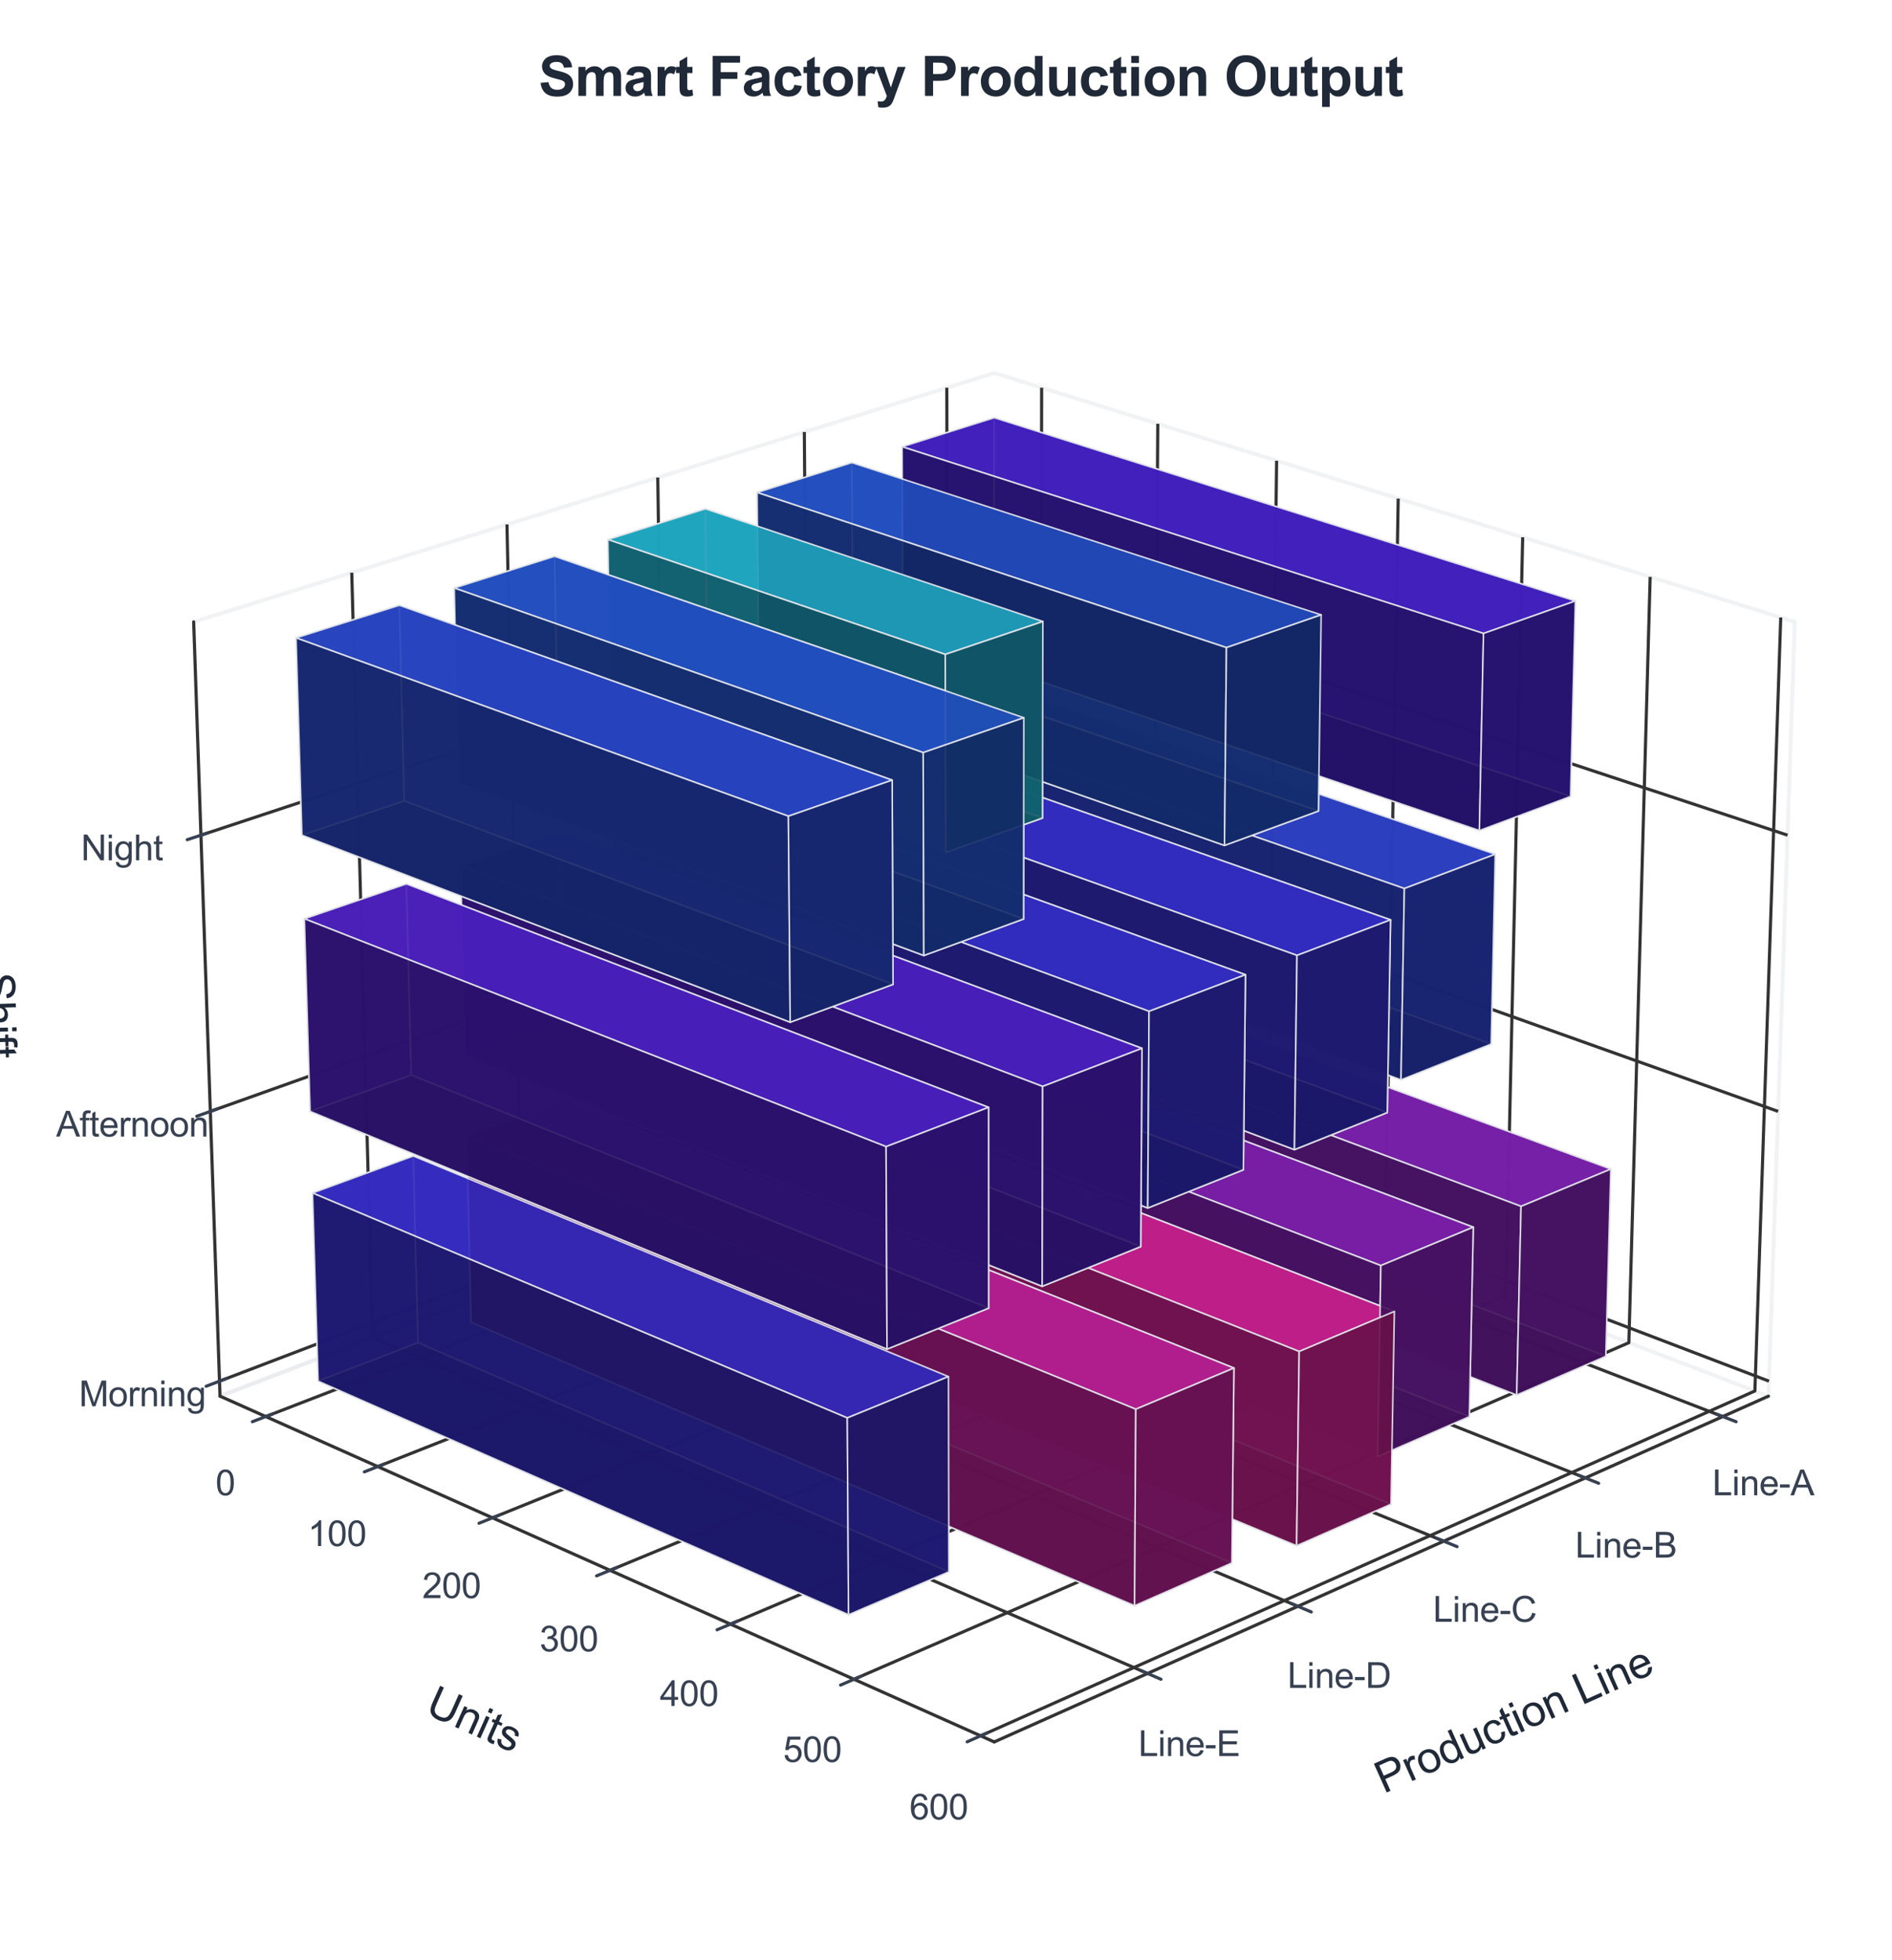 <?xml version="1.0" encoding="utf-8" standalone="no"?>
<!DOCTYPE svg PUBLIC "-//W3C//DTD SVG 1.1//EN"
  "http://www.w3.org/Graphics/SVG/1.1/DTD/svg11.dtd">
<svg xmlns:xlink="http://www.w3.org/1999/xlink" viewBox="0 0 485.065 502.512" xmlns="http://www.w3.org/2000/svg" version="1.1">
 <defs>
  <style type="text/css">*{stroke-linejoin: round; stroke-linecap: butt}</style>
 </defs>
 <g id="figure_1">
  <g id="patch_1">
   <path d="M 0 502.512 
L 485.065 502.512 
L 485.065 0 
L 0 0 
z
" style="fill: #ffffff"/>
  </g>
  <g id="patch_2">
   <path d="M 27.145 488.112 
L 470.665 488.112 
L 470.665 44.592 
L 27.145 44.592 
z
" style="fill: #ffffff"/>
  </g>
  <g id="pane3d_1">
   <g id="patch_3">
    <path d="M 254.899 281.946 
L 453.391 357.96 
L 460.143 159.437 
L 254.899 95.627 
" style="fill: none; opacity: 0.5; stroke: #e5e7eb; stroke-linejoin: miter"/>
   </g>
  </g>
  <g id="pane3d_2">
   <g id="patch_4">
    <path d="M 254.899 281.946 
L 56.406 357.96 
L 49.654 159.437 
L 254.899 95.627 
" style="fill: none; opacity: 0.5; stroke: #e5e7eb; stroke-linejoin: miter"/>
   </g>
  </g>
  <g id="pane3d_3">
   <g id="patch_5">
    <path d="M 254.899 281.946 
L 56.406 357.96 
L 254.899 446.614 
L 453.391 357.96 
" style="fill: none; opacity: 0.5; stroke: #e5e7eb; stroke-linejoin: miter"/>
   </g>
  </g>
  <g id="grid3d_1">
   <g id="Line3DCollection_1">
    <path d="M 441.672 363.194 
L 243.114 286.459 
L 242.741 99.406 
" style="fill: none; stroke: #333333; stroke-width: 0.8"/>
    <path d="M 406.43 378.934 
L 207.725 300.011 
L 206.21 110.764 
" style="fill: none; stroke: #333333; stroke-width: 0.8"/>
    <path d="M 370.136 395.145 
L 171.357 313.938 
L 168.637 122.445 
" style="fill: none; stroke: #333333; stroke-width: 0.8"/>
    <path d="M 332.744 411.846 
L 133.971 328.255 
L 129.976 134.465 
" style="fill: none; stroke: #333333; stroke-width: 0.8"/>
    <path d="M 294.202 429.06 
L 95.523 342.979 
L 90.181 146.837 
" style="fill: none; stroke: #333333; stroke-width: 0.8"/>
   </g>
  </g>
  <g id="grid3d_2">
   <g id="Line3DCollection_2">
    <path d="M 267.056 99.406 
L 266.683 286.459 
L 68.125 363.194 
" style="fill: none; stroke: #333333; stroke-width: 0.8"/>
    <path d="M 296.827 108.662 
L 295.526 297.504 
L 96.843 376.02 
" style="fill: none; stroke: #333333; stroke-width: 0.8"/>
    <path d="M 327.289 118.133 
L 325.017 308.798 
L 126.257 389.158 
" style="fill: none; stroke: #333333; stroke-width: 0.8"/>
    <path d="M 358.465 127.825 
L 355.178 320.348 
L 156.392 402.618 
" style="fill: none; stroke: #333333; stroke-width: 0.8"/>
    <path d="M 390.381 137.748 
L 386.032 332.164 
L 187.276 416.411 
" style="fill: none; stroke: #333333; stroke-width: 0.8"/>
    <path d="M 423.064 147.909 
L 417.603 344.254 
L 218.937 430.552 
" style="fill: none; stroke: #333333; stroke-width: 0.8"/>
    <path d="M 456.542 158.317 
L 449.916 356.629 
L 251.404 445.053 
" style="fill: none; stroke: #333333; stroke-width: 0.8"/>
   </g>
  </g>
  <g id="grid3d_3">
   <g id="Line3DCollection_3">
    <path d="M 56.275 354.117 
L 254.899 278.331 
L 453.522 354.117 
" style="fill: none; stroke: #333333; stroke-width: 0.8"/>
    <path d="M 53.923 284.954 
L 254.899 213.323 
L 455.874 284.954 
" style="fill: none; stroke: #333333; stroke-width: 0.8"/>
    <path d="M 51.514 214.133 
L 254.899 146.87 
L 458.283 214.133 
" style="fill: none; stroke: #333333; stroke-width: 0.8"/>
   </g>
  </g>
  <g id="axis3d_1">
   <g id="line2d_1">
    <path d="M 453.391 357.96 
L 254.899 446.614 
" style="fill: none; stroke: #333333; stroke-width: 0.8; stroke-linecap: round"/>
   </g>
   <g id="xtick_1">
    <g id="line2d_2">
     <path d="M 254.899 260.358 
" clip-path="url(#pc207ea3199)" style="fill: none; stroke: #333333; stroke-width: 0.8; stroke-linecap: round"/>
    </g>
    <g id="line2d_3">
     <path d="M 439.962 362.533 
L 445.098 364.518 
" style="fill: none; stroke: #374151; stroke-width: 0.8; stroke-linecap: round"/>
    </g>
    <g id="text_1">
     <!-- Line-A -->
     <g style="fill: #374151" transform="translate(439.028 383.377) scale(0.09 -0.09)">
      <defs>
       <path id="ArialMT-4c" d="M 469 0 
L 469 4581 
L 1075 4581 
L 1075 541 
L 3331 541 
L 3331 0 
L 469 0 
z
" transform="scale(0.016)"/>
       <path id="ArialMT-69" d="M 425 3934 
L 425 4581 
L 988 4581 
L 988 3934 
L 425 3934 
z
M 425 0 
L 425 3319 
L 988 3319 
L 988 0 
L 425 0 
z
" transform="scale(0.016)"/>
       <path id="ArialMT-6e" d="M 422 0 
L 422 3319 
L 928 3319 
L 928 2847 
Q 1294 3394 1984 3394 
Q 2284 3394 2536 3286 
Q 2788 3178 2913 3003 
Q 3038 2828 3088 2588 
Q 3119 2431 3119 2041 
L 3119 0 
L 2556 0 
L 2556 2019 
Q 2556 2363 2490 2533 
Q 2425 2703 2258 2804 
Q 2091 2906 1866 2906 
Q 1506 2906 1245 2678 
Q 984 2450 984 1813 
L 984 0 
L 422 0 
z
" transform="scale(0.016)"/>
       <path id="ArialMT-65" d="M 2694 1069 
L 3275 997 
Q 3138 488 2766 206 
Q 2394 -75 1816 -75 
Q 1088 -75 661 373 
Q 234 822 234 1631 
Q 234 2469 665 2931 
Q 1097 3394 1784 3394 
Q 2450 3394 2872 2941 
Q 3294 2488 3294 1666 
Q 3294 1616 3291 1516 
L 816 1516 
Q 847 969 1125 678 
Q 1403 388 1819 388 
Q 2128 388 2347 550 
Q 2566 713 2694 1069 
z
M 847 1978 
L 2700 1978 
Q 2663 2397 2488 2606 
Q 2219 2931 1791 2931 
Q 1403 2931 1139 2672 
Q 875 2413 847 1978 
z
" transform="scale(0.016)"/>
       <path id="ArialMT-2d" d="M 203 1375 
L 203 1941 
L 1931 1941 
L 1931 1375 
L 203 1375 
z
" transform="scale(0.016)"/>
       <path id="ArialMT-41" d="M -9 0 
L 1750 4581 
L 2403 4581 
L 4278 0 
L 3588 0 
L 3053 1388 
L 1138 1388 
L 634 0 
L -9 0 
z
M 1313 1881 
L 2866 1881 
L 2388 3150 
Q 2169 3728 2063 4100 
Q 1975 3659 1816 3225 
L 1313 1881 
z
" transform="scale(0.016)"/>
      </defs>
      <use xlink:href="#ArialMT-4c"/>
      <use xlink:href="#ArialMT-69" transform="translate(55.615 0)"/>
      <use xlink:href="#ArialMT-6e" transform="translate(77.832 0)"/>
      <use xlink:href="#ArialMT-65" transform="translate(133.447 0)"/>
      <use xlink:href="#ArialMT-2d" transform="translate(189.062 0)"/>
      <use xlink:href="#ArialMT-41" transform="translate(222.363 0)"/>
     </g>
    </g>
   </g>
   <g id="xtick_2">
    <g id="line2d_4">
     <path d="M 254.899 260.358 
" clip-path="url(#pc207ea3199)" style="fill: none; stroke: #333333; stroke-width: 0.8; stroke-linecap: round"/>
    </g>
    <g id="line2d_5">
     <path d="M 404.717 378.254 
L 409.862 380.298 
" style="fill: none; stroke: #374151; stroke-width: 0.8; stroke-linecap: round"/>
    </g>
    <g id="text_2">
     <!-- Line-B -->
     <g style="fill: #374151" transform="translate(403.859 399.355) scale(0.09 -0.09)">
      <defs>
       <path id="ArialMT-42" d="M 469 0 
L 469 4581 
L 2188 4581 
Q 2713 4581 3030 4442 
Q 3347 4303 3526 4014 
Q 3706 3725 3706 3409 
Q 3706 3116 3547 2856 
Q 3388 2597 3066 2438 
Q 3481 2316 3704 2022 
Q 3928 1728 3928 1328 
Q 3928 1006 3792 729 
Q 3656 453 3456 303 
Q 3256 153 2954 76 
Q 2653 0 2216 0 
L 469 0 
z
M 1075 2656 
L 2066 2656 
Q 2469 2656 2644 2709 
Q 2875 2778 2992 2937 
Q 3109 3097 3109 3338 
Q 3109 3566 3000 3739 
Q 2891 3913 2687 3977 
Q 2484 4041 1991 4041 
L 1075 4041 
L 1075 2656 
z
M 1075 541 
L 2216 541 
Q 2509 541 2628 563 
Q 2838 600 2978 687 
Q 3119 775 3209 942 
Q 3300 1109 3300 1328 
Q 3300 1584 3169 1773 
Q 3038 1963 2805 2039 
Q 2572 2116 2134 2116 
L 1075 2116 
L 1075 541 
z
" transform="scale(0.016)"/>
      </defs>
      <use xlink:href="#ArialMT-4c"/>
      <use xlink:href="#ArialMT-69" transform="translate(55.615 0)"/>
      <use xlink:href="#ArialMT-6e" transform="translate(77.832 0)"/>
      <use xlink:href="#ArialMT-65" transform="translate(133.447 0)"/>
      <use xlink:href="#ArialMT-2d" transform="translate(189.062 0)"/>
      <use xlink:href="#ArialMT-42" transform="translate(222.363 0)"/>
     </g>
    </g>
   </g>
   <g id="xtick_3">
    <g id="line2d_6">
     <path d="M 254.899 260.358 
" clip-path="url(#pc207ea3199)" style="fill: none; stroke: #333333; stroke-width: 0.8; stroke-linecap: round"/>
    </g>
    <g id="line2d_7">
     <path d="M 368.42 394.444 
L 373.573 396.549 
" style="fill: none; stroke: #374151; stroke-width: 0.8; stroke-linecap: round"/>
    </g>
    <g id="text_3">
     <!-- Line-C -->
     <g style="fill: #374151" transform="translate(367.391 415.811) scale(0.09 -0.09)">
      <defs>
       <path id="ArialMT-43" d="M 3763 1606 
L 4369 1453 
Q 4178 706 3683 314 
Q 3188 -78 2472 -78 
Q 1731 -78 1267 223 
Q 803 525 561 1097 
Q 319 1669 319 2325 
Q 319 3041 592 3573 
Q 866 4106 1370 4382 
Q 1875 4659 2481 4659 
Q 3169 4659 3637 4309 
Q 4106 3959 4291 3325 
L 3694 3184 
Q 3534 3684 3231 3912 
Q 2928 4141 2469 4141 
Q 1941 4141 1586 3887 
Q 1231 3634 1087 3207 
Q 944 2781 944 2328 
Q 944 1744 1114 1308 
Q 1284 872 1643 656 
Q 2003 441 2422 441 
Q 2931 441 3284 734 
Q 3638 1028 3763 1606 
z
" transform="scale(0.016)"/>
      </defs>
      <use xlink:href="#ArialMT-4c"/>
      <use xlink:href="#ArialMT-69" transform="translate(55.615 0)"/>
      <use xlink:href="#ArialMT-6e" transform="translate(77.832 0)"/>
      <use xlink:href="#ArialMT-65" transform="translate(133.447 0)"/>
      <use xlink:href="#ArialMT-2d" transform="translate(189.062 0)"/>
      <use xlink:href="#ArialMT-43" transform="translate(222.363 0)"/>
     </g>
    </g>
   </g>
   <g id="xtick_4">
    <g id="line2d_8">
     <path d="M 254.899 260.358 
" clip-path="url(#pc207ea3199)" style="fill: none; stroke: #333333; stroke-width: 0.8; stroke-linecap: round"/>
    </g>
    <g id="line2d_9">
     <path d="M 331.026 411.123 
L 336.185 413.293 
" style="fill: none; stroke: #374151; stroke-width: 0.8; stroke-linecap: round"/>
    </g>
    <g id="text_4">
     <!-- Line-D -->
     <g style="fill: #374151" transform="translate(330.072 432.766) scale(0.09 -0.09)">
      <defs>
       <path id="ArialMT-44" d="M 494 0 
L 494 4581 
L 2072 4581 
Q 2606 4581 2888 4516 
Q 3281 4425 3559 4188 
Q 3922 3881 4101 3404 
Q 4281 2928 4281 2316 
Q 4281 1794 4159 1391 
Q 4038 988 3847 723 
Q 3656 459 3429 307 
Q 3203 156 2883 78 
Q 2563 0 2147 0 
L 494 0 
z
M 1100 541 
L 2078 541 
Q 2531 541 2789 625 
Q 3047 709 3200 863 
Q 3416 1078 3536 1442 
Q 3656 1806 3656 2325 
Q 3656 3044 3420 3430 
Q 3184 3816 2847 3947 
Q 2603 4041 2063 4041 
L 1100 4041 
L 1100 541 
z
" transform="scale(0.016)"/>
      </defs>
      <use xlink:href="#ArialMT-4c"/>
      <use xlink:href="#ArialMT-69" transform="translate(55.615 0)"/>
      <use xlink:href="#ArialMT-6e" transform="translate(77.832 0)"/>
      <use xlink:href="#ArialMT-65" transform="translate(133.447 0)"/>
      <use xlink:href="#ArialMT-2d" transform="translate(189.062 0)"/>
      <use xlink:href="#ArialMT-44" transform="translate(222.363 0)"/>
     </g>
    </g>
   </g>
   <g id="xtick_5">
    <g id="line2d_10">
     <path d="M 254.899 260.358 
" clip-path="url(#pc207ea3199)" style="fill: none; stroke: #333333; stroke-width: 0.8; stroke-linecap: round"/>
    </g>
    <g id="line2d_11">
     <path d="M 292.483 428.315 
L 297.646 430.552 
" style="fill: none; stroke: #374151; stroke-width: 0.8; stroke-linecap: round"/>
    </g>
    <g id="text_5">
     <!-- Line-E -->
     <g style="fill: #374151" transform="translate(291.852 450.244) scale(0.09 -0.09)">
      <defs>
       <path id="ArialMT-45" d="M 506 0 
L 506 4581 
L 3819 4581 
L 3819 4041 
L 1113 4041 
L 1113 2638 
L 3647 2638 
L 3647 2100 
L 1113 2100 
L 1113 541 
L 3925 541 
L 3925 0 
L 506 0 
z
" transform="scale(0.016)"/>
      </defs>
      <use xlink:href="#ArialMT-4c"/>
      <use xlink:href="#ArialMT-69" transform="translate(55.615 0)"/>
      <use xlink:href="#ArialMT-6e" transform="translate(77.832 0)"/>
      <use xlink:href="#ArialMT-65" transform="translate(133.447 0)"/>
      <use xlink:href="#ArialMT-2d" transform="translate(189.062 0)"/>
      <use xlink:href="#ArialMT-45" transform="translate(222.363 0)"/>
     </g>
    </g>
   </g>
   <g id="text_6">
    <!-- Production Line -->
    <g style="fill: #1f2937" transform="translate(354.729 459.928) rotate(-24.067) scale(0.11 -0.11)">
     <defs>
      <path id="ArialMT-50" d="M 494 0 
L 494 4581 
L 2222 4581 
Q 2678 4581 2919 4538 
Q 3256 4481 3484 4323 
Q 3713 4166 3852 3881 
Q 3991 3597 3991 3256 
Q 3991 2672 3619 2267 
Q 3247 1863 2275 1863 
L 1100 1863 
L 1100 0 
L 494 0 
z
M 1100 2403 
L 2284 2403 
Q 2872 2403 3119 2622 
Q 3366 2841 3366 3238 
Q 3366 3525 3220 3729 
Q 3075 3934 2838 4000 
Q 2684 4041 2272 4041 
L 1100 4041 
L 1100 2403 
z
" transform="scale(0.016)"/>
      <path id="ArialMT-72" d="M 416 0 
L 416 3319 
L 922 3319 
L 922 2816 
Q 1116 3169 1280 3281 
Q 1444 3394 1641 3394 
Q 1925 3394 2219 3213 
L 2025 2691 
Q 1819 2813 1613 2813 
Q 1428 2813 1281 2702 
Q 1134 2591 1072 2394 
Q 978 2094 978 1738 
L 978 0 
L 416 0 
z
" transform="scale(0.016)"/>
      <path id="ArialMT-6f" d="M 213 1659 
Q 213 2581 725 3025 
Q 1153 3394 1769 3394 
Q 2453 3394 2887 2945 
Q 3322 2497 3322 1706 
Q 3322 1066 3130 698 
Q 2938 331 2570 128 
Q 2203 -75 1769 -75 
Q 1072 -75 642 372 
Q 213 819 213 1659 
z
M 791 1659 
Q 791 1022 1069 705 
Q 1347 388 1769 388 
Q 2188 388 2466 706 
Q 2744 1025 2744 1678 
Q 2744 2294 2464 2611 
Q 2184 2928 1769 2928 
Q 1347 2928 1069 2612 
Q 791 2297 791 1659 
z
" transform="scale(0.016)"/>
      <path id="ArialMT-64" d="M 2575 0 
L 2575 419 
Q 2259 -75 1647 -75 
Q 1250 -75 917 144 
Q 584 363 401 755 
Q 219 1147 219 1656 
Q 219 2153 384 2558 
Q 550 2963 881 3178 
Q 1213 3394 1622 3394 
Q 1922 3394 2156 3267 
Q 2391 3141 2538 2938 
L 2538 4581 
L 3097 4581 
L 3097 0 
L 2575 0 
z
M 797 1656 
Q 797 1019 1065 703 
Q 1334 388 1700 388 
Q 2069 388 2326 689 
Q 2584 991 2584 1609 
Q 2584 2291 2321 2609 
Q 2059 2928 1675 2928 
Q 1300 2928 1048 2622 
Q 797 2316 797 1656 
z
" transform="scale(0.016)"/>
      <path id="ArialMT-75" d="M 2597 0 
L 2597 488 
Q 2209 -75 1544 -75 
Q 1250 -75 995 37 
Q 741 150 617 320 
Q 494 491 444 738 
Q 409 903 409 1263 
L 409 3319 
L 972 3319 
L 972 1478 
Q 972 1038 1006 884 
Q 1059 663 1231 536 
Q 1403 409 1656 409 
Q 1909 409 2131 539 
Q 2353 669 2445 892 
Q 2538 1116 2538 1541 
L 2538 3319 
L 3100 3319 
L 3100 0 
L 2597 0 
z
" transform="scale(0.016)"/>
      <path id="ArialMT-63" d="M 2588 1216 
L 3141 1144 
Q 3050 572 2676 248 
Q 2303 -75 1759 -75 
Q 1078 -75 664 370 
Q 250 816 250 1647 
Q 250 2184 428 2587 
Q 606 2991 970 3192 
Q 1334 3394 1763 3394 
Q 2303 3394 2647 3120 
Q 2991 2847 3088 2344 
L 2541 2259 
Q 2463 2594 2264 2762 
Q 2066 2931 1784 2931 
Q 1359 2931 1093 2626 
Q 828 2322 828 1663 
Q 828 994 1084 691 
Q 1341 388 1753 388 
Q 2084 388 2306 591 
Q 2528 794 2588 1216 
z
" transform="scale(0.016)"/>
      <path id="ArialMT-74" d="M 1650 503 
L 1731 6 
Q 1494 -44 1306 -44 
Q 1000 -44 831 53 
Q 663 150 594 308 
Q 525 466 525 972 
L 525 2881 
L 113 2881 
L 113 3319 
L 525 3319 
L 525 4141 
L 1084 4478 
L 1084 3319 
L 1650 3319 
L 1650 2881 
L 1084 2881 
L 1084 941 
Q 1084 700 1114 631 
Q 1144 563 1211 522 
Q 1278 481 1403 481 
Q 1497 481 1650 503 
z
" transform="scale(0.016)"/>
      <path id="ArialMT-20" transform="scale(0.016)"/>
     </defs>
     <use xlink:href="#ArialMT-50"/>
     <use xlink:href="#ArialMT-72" transform="translate(66.699 0)"/>
     <use xlink:href="#ArialMT-6f" transform="translate(100 0)"/>
     <use xlink:href="#ArialMT-64" transform="translate(155.615 0)"/>
     <use xlink:href="#ArialMT-75" transform="translate(211.23 0)"/>
     <use xlink:href="#ArialMT-63" transform="translate(266.846 0)"/>
     <use xlink:href="#ArialMT-74" transform="translate(316.846 0)"/>
     <use xlink:href="#ArialMT-69" transform="translate(344.629 0)"/>
     <use xlink:href="#ArialMT-6f" transform="translate(366.846 0)"/>
     <use xlink:href="#ArialMT-6e" transform="translate(422.461 0)"/>
     <use xlink:href="#ArialMT-20" transform="translate(478.076 0)"/>
     <use xlink:href="#ArialMT-4c" transform="translate(505.859 0)"/>
     <use xlink:href="#ArialMT-69" transform="translate(561.475 0)"/>
     <use xlink:href="#ArialMT-6e" transform="translate(583.691 0)"/>
     <use xlink:href="#ArialMT-65" transform="translate(639.307 0)"/>
    </g>
   </g>
  </g>
  <g id="axis3d_2">
   <g id="line2d_12">
    <path d="M 56.406 357.96 
L 254.899 446.614 
" style="fill: none; stroke: #333333; stroke-width: 0.8; stroke-linecap: round"/>
   </g>
   <g id="xtick_6">
    <g id="line2d_13">
     <path d="M 254.899 260.358 
" clip-path="url(#pc207ea3199)" style="fill: none; stroke: #333333; stroke-width: 0.8; stroke-linecap: round"/>
    </g>
    <g id="line2d_14">
     <path d="M 69.835 362.533 
L 64.699 364.518 
" style="fill: none; stroke: #374151; stroke-width: 0.8; stroke-linecap: round"/>
    </g>
    <g id="text_7">
     <!-- 0 -->
     <g style="fill: #374151" transform="translate(55.26 383.377) scale(0.09 -0.09)">
      <defs>
       <path id="ArialMT-30" d="M 266 2259 
Q 266 3072 433 3567 
Q 600 4063 929 4331 
Q 1259 4600 1759 4600 
Q 2128 4600 2406 4451 
Q 2684 4303 2865 4023 
Q 3047 3744 3150 3342 
Q 3253 2941 3253 2259 
Q 3253 1453 3087 958 
Q 2922 463 2592 192 
Q 2263 -78 1759 -78 
Q 1097 -78 719 397 
Q 266 969 266 2259 
z
M 844 2259 
Q 844 1131 1108 757 
Q 1372 384 1759 384 
Q 2147 384 2411 759 
Q 2675 1134 2675 2259 
Q 2675 3391 2411 3762 
Q 2147 4134 1753 4134 
Q 1366 4134 1134 3806 
Q 844 3388 844 2259 
z
" transform="scale(0.016)"/>
      </defs>
      <use xlink:href="#ArialMT-30"/>
     </g>
    </g>
   </g>
   <g id="xtick_7">
    <g id="line2d_15">
     <path d="M 254.899 260.358 
" clip-path="url(#pc207ea3199)" style="fill: none; stroke: #333333; stroke-width: 0.8; stroke-linecap: round"/>
    </g>
    <g id="line2d_16">
     <path d="M 98.555 375.344 
L 93.412 377.376 
" style="fill: none; stroke: #374151; stroke-width: 0.8; stroke-linecap: round"/>
    </g>
    <g id="text_8">
     <!-- 100 -->
     <g style="fill: #374151" transform="translate(78.912 396.397) scale(0.09 -0.09)">
      <defs>
       <path id="ArialMT-31" d="M 2384 0 
L 1822 0 
L 1822 3584 
Q 1619 3391 1289 3197 
Q 959 3003 697 2906 
L 697 3450 
Q 1169 3672 1522 3987 
Q 1875 4303 2022 4600 
L 2384 4600 
L 2384 0 
z
" transform="scale(0.016)"/>
      </defs>
      <use xlink:href="#ArialMT-31"/>
      <use xlink:href="#ArialMT-30" transform="translate(55.615 0)"/>
      <use xlink:href="#ArialMT-30" transform="translate(111.23 0)"/>
     </g>
    </g>
   </g>
   <g id="xtick_8">
    <g id="line2d_17">
     <path d="M 254.899 260.358 
" clip-path="url(#pc207ea3199)" style="fill: none; stroke: #333333; stroke-width: 0.8; stroke-linecap: round"/>
    </g>
    <g id="line2d_18">
     <path d="M 127.972 388.465 
L 122.821 390.547 
" style="fill: none; stroke: #374151; stroke-width: 0.8; stroke-linecap: round"/>
    </g>
    <g id="text_9">
     <!-- 200 -->
     <g style="fill: #374151" transform="translate(108.266 409.733) scale(0.09 -0.09)">
      <defs>
       <path id="ArialMT-32" d="M 3222 541 
L 3222 0 
L 194 0 
Q 188 203 259 391 
Q 375 700 629 1000 
Q 884 1300 1366 1694 
Q 2113 2306 2375 2664 
Q 2638 3022 2638 3341 
Q 2638 3675 2398 3904 
Q 2159 4134 1775 4134 
Q 1369 4134 1125 3890 
Q 881 3647 878 3216 
L 300 3275 
Q 359 3922 746 4261 
Q 1134 4600 1788 4600 
Q 2447 4600 2831 4234 
Q 3216 3869 3216 3328 
Q 3216 3053 3103 2787 
Q 2991 2522 2730 2228 
Q 2469 1934 1863 1422 
Q 1356 997 1212 845 
Q 1069 694 975 541 
L 3222 541 
z
" transform="scale(0.016)"/>
      </defs>
      <use xlink:href="#ArialMT-32"/>
      <use xlink:href="#ArialMT-30" transform="translate(55.615 0)"/>
      <use xlink:href="#ArialMT-30" transform="translate(111.23 0)"/>
     </g>
    </g>
   </g>
   <g id="xtick_9">
    <g id="line2d_19">
     <path d="M 254.899 260.358 
" clip-path="url(#pc207ea3199)" style="fill: none; stroke: #333333; stroke-width: 0.8; stroke-linecap: round"/>
    </g>
    <g id="line2d_20">
     <path d="M 158.109 401.907 
L 152.953 404.041 
" style="fill: none; stroke: #374151; stroke-width: 0.8; stroke-linecap: round"/>
    </g>
    <g id="text_10">
     <!-- 300 -->
     <g style="fill: #374151" transform="translate(138.341 423.398) scale(0.09 -0.09)">
      <defs>
       <path id="ArialMT-33" d="M 269 1209 
L 831 1284 
Q 928 806 1161 595 
Q 1394 384 1728 384 
Q 2125 384 2398 659 
Q 2672 934 2672 1341 
Q 2672 1728 2419 1979 
Q 2166 2231 1775 2231 
Q 1616 2231 1378 2169 
L 1441 2663 
Q 1497 2656 1531 2656 
Q 1891 2656 2178 2843 
Q 2466 3031 2466 3422 
Q 2466 3731 2256 3934 
Q 2047 4138 1716 4138 
Q 1388 4138 1169 3931 
Q 950 3725 888 3313 
L 325 3413 
Q 428 3978 793 4289 
Q 1159 4600 1703 4600 
Q 2078 4600 2393 4439 
Q 2709 4278 2876 4000 
Q 3044 3722 3044 3409 
Q 3044 3113 2884 2869 
Q 2725 2625 2413 2481 
Q 2819 2388 3044 2092 
Q 3269 1797 3269 1353 
Q 3269 753 2831 336 
Q 2394 -81 1725 -81 
Q 1122 -81 723 278 
Q 325 638 269 1209 
z
" transform="scale(0.016)"/>
      </defs>
      <use xlink:href="#ArialMT-33"/>
      <use xlink:href="#ArialMT-30" transform="translate(55.615 0)"/>
      <use xlink:href="#ArialMT-30" transform="translate(111.23 0)"/>
     </g>
    </g>
   </g>
   <g id="xtick_10">
    <g id="line2d_21">
     <path d="M 254.899 260.358 
" clip-path="url(#pc207ea3199)" style="fill: none; stroke: #333333; stroke-width: 0.8; stroke-linecap: round"/>
    </g>
    <g id="line2d_22">
     <path d="M 188.994 415.683 
L 183.834 417.87 
" style="fill: none; stroke: #374151; stroke-width: 0.8; stroke-linecap: round"/>
    </g>
    <g id="text_11">
     <!-- 400 -->
     <g style="fill: #374151" transform="translate(169.165 437.402) scale(0.09 -0.09)">
      <defs>
       <path id="ArialMT-34" d="M 2069 0 
L 2069 1097 
L 81 1097 
L 81 1613 
L 2172 4581 
L 2631 4581 
L 2631 1613 
L 3250 1613 
L 3250 1097 
L 2631 1097 
L 2631 0 
L 2069 0 
z
M 2069 1613 
L 2069 3678 
L 634 1613 
L 2069 1613 
z
" transform="scale(0.016)"/>
      </defs>
      <use xlink:href="#ArialMT-34"/>
      <use xlink:href="#ArialMT-30" transform="translate(55.615 0)"/>
      <use xlink:href="#ArialMT-30" transform="translate(111.23 0)"/>
     </g>
    </g>
   </g>
   <g id="xtick_11">
    <g id="line2d_23">
     <path d="M 254.899 260.358 
" clip-path="url(#pc207ea3199)" style="fill: none; stroke: #333333; stroke-width: 0.8; stroke-linecap: round"/>
    </g>
    <g id="line2d_24">
     <path d="M 220.655 429.806 
L 215.493 432.048 
" style="fill: none; stroke: #374151; stroke-width: 0.8; stroke-linecap: round"/>
    </g>
    <g id="text_12">
     <!-- 500 -->
     <g style="fill: #374151" transform="translate(200.766 451.759) scale(0.09 -0.09)">
      <defs>
       <path id="ArialMT-35" d="M 266 1200 
L 856 1250 
Q 922 819 1161 601 
Q 1400 384 1738 384 
Q 2144 384 2425 690 
Q 2706 997 2706 1503 
Q 2706 1984 2436 2262 
Q 2166 2541 1728 2541 
Q 1456 2541 1237 2417 
Q 1019 2294 894 2097 
L 366 2166 
L 809 4519 
L 3088 4519 
L 3088 3981 
L 1259 3981 
L 1013 2750 
Q 1425 3038 1878 3038 
Q 2478 3038 2890 2622 
Q 3303 2206 3303 1553 
Q 3303 931 2941 478 
Q 2500 -78 1738 -78 
Q 1113 -78 717 272 
Q 322 622 266 1200 
z
" transform="scale(0.016)"/>
      </defs>
      <use xlink:href="#ArialMT-35"/>
      <use xlink:href="#ArialMT-30" transform="translate(55.615 0)"/>
      <use xlink:href="#ArialMT-30" transform="translate(111.23 0)"/>
     </g>
    </g>
   </g>
   <g id="xtick_12">
    <g id="line2d_25">
     <path d="M 254.899 260.358 
" clip-path="url(#pc207ea3199)" style="fill: none; stroke: #333333; stroke-width: 0.8; stroke-linecap: round"/>
    </g>
    <g id="line2d_26">
     <path d="M 253.122 444.288 
L 247.959 446.588 
" style="fill: none; stroke: #374151; stroke-width: 0.8; stroke-linecap: round"/>
    </g>
    <g id="text_13">
     <!-- 600 -->
     <g style="fill: #374151" transform="translate(233.174 466.483) scale(0.09 -0.09)">
      <defs>
       <path id="ArialMT-36" d="M 3184 3459 
L 2625 3416 
Q 2550 3747 2413 3897 
Q 2184 4138 1850 4138 
Q 1581 4138 1378 3988 
Q 1113 3794 959 3422 
Q 806 3050 800 2363 
Q 1003 2672 1297 2822 
Q 1591 2972 1913 2972 
Q 2475 2972 2870 2558 
Q 3266 2144 3266 1488 
Q 3266 1056 3080 686 
Q 2894 316 2569 119 
Q 2244 -78 1831 -78 
Q 1128 -78 684 439 
Q 241 956 241 2144 
Q 241 3472 731 4075 
Q 1159 4600 1884 4600 
Q 2425 4600 2770 4297 
Q 3116 3994 3184 3459 
z
M 888 1484 
Q 888 1194 1011 928 
Q 1134 663 1356 523 
Q 1578 384 1822 384 
Q 2178 384 2434 671 
Q 2691 959 2691 1453 
Q 2691 1928 2437 2201 
Q 2184 2475 1800 2475 
Q 1419 2475 1153 2201 
Q 888 1928 888 1484 
z
" transform="scale(0.016)"/>
      </defs>
      <use xlink:href="#ArialMT-36"/>
      <use xlink:href="#ArialMT-30" transform="translate(55.615 0)"/>
      <use xlink:href="#ArialMT-30" transform="translate(111.23 0)"/>
     </g>
    </g>
   </g>
   <g id="text_14">
    <!-- Units -->
    <g style="fill: #1f2937" transform="translate(108.732 439.232) rotate(-335.933) scale(0.11 -0.11)">
     <defs>
      <path id="ArialMT-55" d="M 3500 4581 
L 4106 4581 
L 4106 1934 
Q 4106 1244 3950 837 
Q 3794 431 3386 176 
Q 2978 -78 2316 -78 
Q 1672 -78 1262 144 
Q 853 366 678 786 
Q 503 1206 503 1934 
L 503 4581 
L 1109 4581 
L 1109 1938 
Q 1109 1341 1220 1058 
Q 1331 775 1601 622 
Q 1872 469 2263 469 
Q 2931 469 3215 772 
Q 3500 1075 3500 1938 
L 3500 4581 
z
" transform="scale(0.016)"/>
      <path id="ArialMT-73" d="M 197 991 
L 753 1078 
Q 800 744 1014 566 
Q 1228 388 1613 388 
Q 2000 388 2187 545 
Q 2375 703 2375 916 
Q 2375 1106 2209 1216 
Q 2094 1291 1634 1406 
Q 1016 1563 777 1677 
Q 538 1791 414 1992 
Q 291 2194 291 2438 
Q 291 2659 392 2848 
Q 494 3038 669 3163 
Q 800 3259 1026 3326 
Q 1253 3394 1513 3394 
Q 1903 3394 2198 3281 
Q 2494 3169 2634 2976 
Q 2775 2784 2828 2463 
L 2278 2388 
Q 2241 2644 2061 2787 
Q 1881 2931 1553 2931 
Q 1166 2931 1000 2803 
Q 834 2675 834 2503 
Q 834 2394 903 2306 
Q 972 2216 1119 2156 
Q 1203 2125 1616 2013 
Q 2213 1853 2448 1751 
Q 2684 1650 2818 1456 
Q 2953 1263 2953 975 
Q 2953 694 2789 445 
Q 2625 197 2315 61 
Q 2006 -75 1616 -75 
Q 969 -75 630 194 
Q 291 463 197 991 
z
" transform="scale(0.016)"/>
     </defs>
     <use xlink:href="#ArialMT-55"/>
     <use xlink:href="#ArialMT-6e" transform="translate(72.217 0)"/>
     <use xlink:href="#ArialMT-69" transform="translate(127.832 0)"/>
     <use xlink:href="#ArialMT-74" transform="translate(150.049 0)"/>
     <use xlink:href="#ArialMT-73" transform="translate(177.832 0)"/>
    </g>
   </g>
  </g>
  <g id="axis3d_3">
   <g id="line2d_27">
    <path d="M 56.406 357.96 
L 49.654 159.437 
" style="fill: none; stroke: #333333; stroke-width: 0.8; stroke-linecap: round"/>
   </g>
   <g id="xtick_13">
    <g id="line2d_28">
     <path d="M 254.899 260.358 
" style="fill: none; stroke: #333333; stroke-width: 0.8; stroke-linecap: round"/>
    </g>
    <g id="line2d_29">
     <path d="M 57.985 353.465 
L 52.849 355.425 
" style="fill: none; stroke: #374151; stroke-width: 0.8; stroke-linecap: round"/>
    </g>
    <g id="text_15">
     <!-- Morning -->
     <g style="fill: #374151" transform="translate(20.243 360.559) scale(0.09 -0.09)">
      <defs>
       <path id="ArialMT-4d" d="M 475 0 
L 475 4581 
L 1388 4581 
L 2472 1338 
Q 2622 884 2691 659 
Q 2769 909 2934 1394 
L 4031 4581 
L 4847 4581 
L 4847 0 
L 4263 0 
L 4263 3834 
L 2931 0 
L 2384 0 
L 1059 3900 
L 1059 0 
L 475 0 
z
" transform="scale(0.016)"/>
       <path id="ArialMT-67" d="M 319 -275 
L 866 -356 
Q 900 -609 1056 -725 
Q 1266 -881 1628 -881 
Q 2019 -881 2231 -725 
Q 2444 -569 2519 -288 
Q 2563 -116 2559 434 
Q 2191 0 1641 0 
Q 956 0 581 494 
Q 206 988 206 1678 
Q 206 2153 378 2554 
Q 550 2956 876 3175 
Q 1203 3394 1644 3394 
Q 2231 3394 2613 2919 
L 2613 3319 
L 3131 3319 
L 3131 450 
Q 3131 -325 2973 -648 
Q 2816 -972 2473 -1159 
Q 2131 -1347 1631 -1347 
Q 1038 -1347 672 -1080 
Q 306 -813 319 -275 
z
M 784 1719 
Q 784 1066 1043 766 
Q 1303 466 1694 466 
Q 2081 466 2343 764 
Q 2606 1063 2606 1700 
Q 2606 2309 2336 2618 
Q 2066 2928 1684 2928 
Q 1309 2928 1046 2623 
Q 784 2319 784 1719 
z
" transform="scale(0.016)"/>
      </defs>
      <use xlink:href="#ArialMT-4d"/>
      <use xlink:href="#ArialMT-6f" transform="translate(83.301 0)"/>
      <use xlink:href="#ArialMT-72" transform="translate(138.916 0)"/>
      <use xlink:href="#ArialMT-6e" transform="translate(172.217 0)"/>
      <use xlink:href="#ArialMT-69" transform="translate(227.832 0)"/>
      <use xlink:href="#ArialMT-6e" transform="translate(250.049 0)"/>
      <use xlink:href="#ArialMT-67" transform="translate(305.664 0)"/>
     </g>
    </g>
   </g>
   <g id="xtick_14">
    <g id="line2d_30">
     <path d="M 254.899 260.358 
" style="fill: none; stroke: #333333; stroke-width: 0.8; stroke-linecap: round"/>
    </g>
    <g id="line2d_31">
     <path d="M 55.655 284.337 
L 50.453 286.191 
" style="fill: none; stroke: #374151; stroke-width: 0.8; stroke-linecap: round"/>
    </g>
    <g id="text_16">
     <!-- Afternoon -->
     <g style="fill: #374151" transform="translate(14.4 291.396) scale(0.09 -0.09)">
      <defs>
       <path id="ArialMT-66" d="M 556 0 
L 556 2881 
L 59 2881 
L 59 3319 
L 556 3319 
L 556 3672 
Q 556 4006 616 4169 
Q 697 4388 901 4523 
Q 1106 4659 1475 4659 
Q 1713 4659 2000 4603 
L 1916 4113 
Q 1741 4144 1584 4144 
Q 1328 4144 1222 4034 
Q 1116 3925 1116 3625 
L 1116 3319 
L 1763 3319 
L 1763 2881 
L 1116 2881 
L 1116 0 
L 556 0 
z
" transform="scale(0.016)"/>
      </defs>
      <use xlink:href="#ArialMT-41"/>
      <use xlink:href="#ArialMT-66" transform="translate(66.699 0)"/>
      <use xlink:href="#ArialMT-74" transform="translate(94.482 0)"/>
      <use xlink:href="#ArialMT-65" transform="translate(122.266 0)"/>
      <use xlink:href="#ArialMT-72" transform="translate(177.881 0)"/>
      <use xlink:href="#ArialMT-6e" transform="translate(211.182 0)"/>
      <use xlink:href="#ArialMT-6f" transform="translate(266.797 0)"/>
      <use xlink:href="#ArialMT-6f" transform="translate(322.412 0)"/>
      <use xlink:href="#ArialMT-6e" transform="translate(378.027 0)"/>
     </g>
    </g>
   </g>
   <g id="xtick_15">
    <g id="line2d_32">
     <path d="M 254.899 260.358 
" style="fill: none; stroke: #333333; stroke-width: 0.8; stroke-linecap: round"/>
    </g>
    <g id="line2d_33">
     <path d="M 53.268 213.553 
L 48 215.295 
" style="fill: none; stroke: #374151; stroke-width: 0.8; stroke-linecap: round"/>
    </g>
    <g id="text_17">
     <!-- Night -->
     <g style="fill: #374151" transform="translate(20.759 220.575) scale(0.09 -0.09)">
      <defs>
       <path id="ArialMT-4e" d="M 488 0 
L 488 4581 
L 1109 4581 
L 3516 984 
L 3516 4581 
L 4097 4581 
L 4097 0 
L 3475 0 
L 1069 3600 
L 1069 0 
L 488 0 
z
" transform="scale(0.016)"/>
       <path id="ArialMT-68" d="M 422 0 
L 422 4581 
L 984 4581 
L 984 2938 
Q 1378 3394 1978 3394 
Q 2347 3394 2619 3248 
Q 2891 3103 3008 2847 
Q 3125 2591 3125 2103 
L 3125 0 
L 2563 0 
L 2563 2103 
Q 2563 2525 2380 2717 
Q 2197 2909 1863 2909 
Q 1613 2909 1392 2779 
Q 1172 2650 1078 2428 
Q 984 2206 984 1816 
L 984 0 
L 422 0 
z
" transform="scale(0.016)"/>
      </defs>
      <use xlink:href="#ArialMT-4e"/>
      <use xlink:href="#ArialMT-69" transform="translate(72.217 0)"/>
      <use xlink:href="#ArialMT-67" transform="translate(94.434 0)"/>
      <use xlink:href="#ArialMT-68" transform="translate(150.049 0)"/>
      <use xlink:href="#ArialMT-74" transform="translate(205.664 0)"/>
     </g>
    </g>
   </g>
   <g id="text_18">
    <!-- Shift -->
    <g style="fill: #1f2937" transform="translate(-4.296 249.456) rotate(-271.948) scale(0.11 -0.11)">
     <defs>
      <path id="ArialMT-53" d="M 288 1472 
L 859 1522 
Q 900 1178 1048 958 
Q 1197 738 1509 602 
Q 1822 466 2213 466 
Q 2559 466 2825 569 
Q 3091 672 3220 851 
Q 3350 1031 3350 1244 
Q 3350 1459 3225 1620 
Q 3100 1781 2813 1891 
Q 2628 1963 1997 2114 
Q 1366 2266 1113 2400 
Q 784 2572 623 2826 
Q 463 3081 463 3397 
Q 463 3744 659 4045 
Q 856 4347 1234 4503 
Q 1613 4659 2075 4659 
Q 2584 4659 2973 4495 
Q 3363 4331 3572 4012 
Q 3781 3694 3797 3291 
L 3216 3247 
Q 3169 3681 2898 3903 
Q 2628 4125 2100 4125 
Q 1550 4125 1298 3923 
Q 1047 3722 1047 3438 
Q 1047 3191 1225 3031 
Q 1400 2872 2139 2705 
Q 2878 2538 3153 2413 
Q 3553 2228 3743 1945 
Q 3934 1663 3934 1294 
Q 3934 928 3725 604 
Q 3516 281 3123 101 
Q 2731 -78 2241 -78 
Q 1619 -78 1198 103 
Q 778 284 539 648 
Q 300 1013 288 1472 
z
" transform="scale(0.016)"/>
     </defs>
     <use xlink:href="#ArialMT-53"/>
     <use xlink:href="#ArialMT-68" transform="translate(66.699 0)"/>
     <use xlink:href="#ArialMT-69" transform="translate(122.314 0)"/>
     <use xlink:href="#ArialMT-66" transform="translate(144.531 0)"/>
     <use xlink:href="#ArialMT-74" transform="translate(172.314 0)"/>
    </g>
   </g>
  </g>
  <g id="axes_1">
   <g id="Poly3DCollection_1">
    <path d="M 254.899 287.37 
L 231.989 296.192 
L 231.81 250.148 
L 254.899 241.666 
z
" clip-path="url(#pc207ea3199)" style="fill: #8622bc; fill-opacity: 0.9; stroke: #e5e7eb; stroke-opacity: 0.9; stroke-width: 0.4"/>
    <path d="M 254.899 221.86 
L 231.732 230.194 
L 231.55 183.109 
L 254.899 175.132 
z
" clip-path="url(#pc207ea3199)" style="fill: #3045d8; fill-opacity: 0.9; stroke: #e5e7eb; stroke-opacity: 0.9; stroke-width: 0.4"/>
    <path d="M 219.484 301.007 
L 195.939 310.073 
L 195.473 263.497 
L 219.206 254.778 
z
" clip-path="url(#pc207ea3199)" style="fill: #8822bc; fill-opacity: 0.9; stroke: #e5e7eb; stroke-opacity: 0.9; stroke-width: 0.4"/>
    <path d="M 254.899 154.881 
L 231.47 162.702 
L 231.283 114.541 
L 254.899 107.095 
z
" clip-path="url(#pc207ea3199)" style="fill: #4822d6; fill-opacity: 0.9; stroke: #e5e7eb; stroke-opacity: 0.9; stroke-width: 0.4"/>
    <path d="M 219.086 234.743 
L 195.271 243.31 
L 194.793 195.667 
L 218.802 187.464 
z
" clip-path="url(#pc207ea3199)" style="fill: #3932d8; fill-opacity: 0.9; stroke: #e5e7eb; stroke-opacity: 0.9; stroke-width: 0.4"/>
    <path d="M 254.899 287.37 
L 254.899 241.666 
L 412.975 299.739 
L 411.688 347.743 
z
" clip-path="url(#pc207ea3199)" style="fill: #8622bc; fill-opacity: 0.9; stroke: #e5e7eb; stroke-opacity: 0.9; stroke-width: 0.4"/>
    <path d="M 254.899 287.37 
L 411.688 347.743 
L 388.85 357.672 
L 231.989 296.192 
z
" clip-path="url(#pc207ea3199)" style="fill: #511572; fill-opacity: 0.9; stroke: #e5e7eb; stroke-opacity: 0.9; stroke-width: 0.4"/>
    <path d="M 183.086 315.022 
L 158.88 324.343 
L 158.109 277.224 
L 182.514 268.258 
z
" clip-path="url(#pc207ea3199)" style="fill: #d8229b; fill-opacity: 0.9; stroke: #e5e7eb; stroke-opacity: 0.9; stroke-width: 0.4"/>
    <path d="M 254.899 221.86 
L 254.899 175.132 
L 383.347 219.016 
L 382.301 267.689 
z
" clip-path="url(#pc207ea3199)" style="fill: #3045d8; fill-opacity: 0.9; stroke: #e5e7eb; stroke-opacity: 0.9; stroke-width: 0.4"/>
    <path d="M 254.899 221.86 
L 382.301 267.689 
L 359.181 276.868 
L 231.732 230.194 
z
" clip-path="url(#pc207ea3199)" style="fill: #1d2a83; fill-opacity: 0.9; stroke: #e5e7eb; stroke-opacity: 0.9; stroke-width: 0.4"/>
    <path d="M 254.899 241.666 
L 231.81 250.148 
L 389.96 309.296 
L 412.975 299.739 
z
" clip-path="url(#pc207ea3199)" style="fill: #741ea4; fill-opacity: 0.9; stroke: #e5e7eb; stroke-opacity: 0.9; stroke-width: 0.4"/>
    <path d="M 231.989 296.192 
L 388.85 357.672 
L 389.96 309.296 
L 231.81 250.148 
z
" clip-path="url(#pc207ea3199)" style="fill: #3f1059; fill-opacity: 0.9; stroke: #e5e7eb; stroke-opacity: 0.9; stroke-width: 0.4"/>
    <path d="M 218.678 166.972 
L 194.586 175.014 
L 194.098 126.267 
L 218.388 118.608 
z
" clip-path="url(#pc207ea3199)" style="fill: #2658d8; fill-opacity: 0.9; stroke: #e5e7eb; stroke-opacity: 0.9; stroke-width: 0.4"/>
    <path d="M 182.267 247.987 
L 157.775 256.798 
L 156.986 208.583 
L 181.682 200.146 
z
" clip-path="url(#pc207ea3199)" style="fill: #3833d8; fill-opacity: 0.9; stroke: #e5e7eb; stroke-opacity: 0.9; stroke-width: 0.4"/>
    <path d="M 254.899 175.132 
L 231.55 183.109 
L 360.046 227.809 
L 383.347 219.016 
z
" clip-path="url(#pc207ea3199)" style="fill: #293cbc; fill-opacity: 0.9; stroke: #e5e7eb; stroke-opacity: 0.9; stroke-width: 0.4"/>
    <path d="M 219.484 301.007 
L 219.206 254.778 
L 377.712 314.64 
L 376.697 363.224 
z
" clip-path="url(#pc207ea3199)" style="fill: #8822bc; fill-opacity: 0.9; stroke: #e5e7eb; stroke-opacity: 0.9; stroke-width: 0.4"/>
    <path d="M 231.732 230.194 
L 359.181 276.868 
L 360.046 227.809 
L 231.55 183.109 
z
" clip-path="url(#pc207ea3199)" style="fill: #162066; fill-opacity: 0.9; stroke: #e5e7eb; stroke-opacity: 0.9; stroke-width: 0.4"/>
    <path d="M 219.484 301.007 
L 376.697 363.224 
L 353.188 373.447 
L 195.939 310.073 
z
" clip-path="url(#pc207ea3199)" style="fill: #521571; fill-opacity: 0.9; stroke: #e5e7eb; stroke-opacity: 0.9; stroke-width: 0.4"/>
    <path d="M 145.662 329.432 
L 120.767 339.018 
L 119.675 291.344 
L 144.781 282.12 
z
" clip-path="url(#pc207ea3199)" style="fill: #c822a2; fill-opacity: 0.9; stroke: #e5e7eb; stroke-opacity: 0.9; stroke-width: 0.4"/>
    <path d="M 254.899 154.881 
L 254.899 107.095 
L 403.886 154.075 
L 402.649 204.202 
z
" clip-path="url(#pc207ea3199)" style="fill: #4822d6; fill-opacity: 0.9; stroke: #e5e7eb; stroke-opacity: 0.9; stroke-width: 0.4"/>
    <path d="M 254.899 154.881 
L 402.649 204.202 
L 379.286 212.947 
L 231.47 162.702 
z
" clip-path="url(#pc207ea3199)" style="fill: #2b1581; fill-opacity: 0.9; stroke: #e5e7eb; stroke-opacity: 0.9; stroke-width: 0.4"/>
    <path d="M 219.086 234.743 
L 218.802 187.464 
L 356.502 235.841 
L 355.659 285.251 
z
" clip-path="url(#pc207ea3199)" style="fill: #3932d8; fill-opacity: 0.9; stroke: #e5e7eb; stroke-opacity: 0.9; stroke-width: 0.4"/>
    <path d="M 219.086 234.743 
L 355.659 285.251 
L 331.864 294.764 
L 195.271 243.31 
z
" clip-path="url(#pc207ea3199)" style="fill: #221e83; fill-opacity: 0.9; stroke: #e5e7eb; stroke-opacity: 0.9; stroke-width: 0.4"/>
    <path d="M 219.206 254.778 
L 195.473 263.497 
L 354.014 324.482 
L 377.712 314.64 
z
" clip-path="url(#pc207ea3199)" style="fill: #761ea3; fill-opacity: 0.9; stroke: #e5e7eb; stroke-opacity: 0.9; stroke-width: 0.4"/>
    <path d="M 195.939 310.073 
L 353.188 373.447 
L 354.014 324.482 
L 195.473 263.497 
z
" clip-path="url(#pc207ea3199)" style="fill: #401059; fill-opacity: 0.9; stroke: #e5e7eb; stroke-opacity: 0.9; stroke-width: 0.4"/>
    <path d="M 181.429 179.406 
L 156.644 187.68 
L 155.837 138.332 
L 180.831 130.45 
z
" clip-path="url(#pc207ea3199)" style="fill: #22bad8; fill-opacity: 0.9; stroke: #e5e7eb; stroke-opacity: 0.9; stroke-width: 0.4"/>
    <path d="M 144.399 261.609 
L 119.201 270.673 
L 118.083 221.875 
L 143.497 213.192 
z
" clip-path="url(#pc207ea3199)" style="fill: #5222d1; fill-opacity: 0.9; stroke: #e5e7eb; stroke-opacity: 0.9; stroke-width: 0.4"/>
    <path d="M 254.899 107.095 
L 231.283 114.541 
L 380.337 162.409 
L 403.886 154.075 
z
" clip-path="url(#pc207ea3199)" style="fill: #3e1eb9; fill-opacity: 0.9; stroke: #e5e7eb; stroke-opacity: 0.9; stroke-width: 0.4"/>
    <path d="M 218.678 166.972 
L 218.388 118.608 
L 338.714 157.637 
L 338.015 207.94 
z
" clip-path="url(#pc207ea3199)" style="fill: #2658d8; fill-opacity: 0.9; stroke: #e5e7eb; stroke-opacity: 0.9; stroke-width: 0.4"/>
    <path d="M 231.47 162.702 
L 379.286 212.947 
L 380.337 162.409 
L 231.283 114.541 
z
" clip-path="url(#pc207ea3199)" style="fill: #221065; fill-opacity: 0.9; stroke: #e5e7eb; stroke-opacity: 0.9; stroke-width: 0.4"/>
    <path d="M 218.678 166.972 
L 338.015 207.94 
L 313.933 216.757 
L 194.586 175.014 
z
" clip-path="url(#pc207ea3199)" style="fill: #173583; fill-opacity: 0.9; stroke: #e5e7eb; stroke-opacity: 0.9; stroke-width: 0.4"/>
    <path d="M 218.802 187.464 
L 194.793 195.667 
L 332.514 244.958 
L 356.502 235.841 
z
" clip-path="url(#pc207ea3199)" style="fill: #312cbc; fill-opacity: 0.9; stroke: #e5e7eb; stroke-opacity: 0.9; stroke-width: 0.4"/>
    <path d="M 107.17 344.254 
L 81.555 354.117 
L 80.123 305.874 
L 105.961 296.382 
z
" clip-path="url(#pc207ea3199)" style="fill: #3a30d8; fill-opacity: 0.9; stroke: #e5e7eb; stroke-opacity: 0.9; stroke-width: 0.4"/>
    <path d="M 195.271 243.31 
L 331.864 294.764 
L 332.514 244.958 
L 194.793 195.667 
z
" clip-path="url(#pc207ea3199)" style="fill: #1b1866; fill-opacity: 0.9; stroke: #e5e7eb; stroke-opacity: 0.9; stroke-width: 0.4"/>
    <path d="M 183.086 315.022 
L 182.514 268.258 
L 357.484 336.24 
L 356.619 385.66 
z
" clip-path="url(#pc207ea3199)" style="fill: #d8229b; fill-opacity: 0.9; stroke: #e5e7eb; stroke-opacity: 0.9; stroke-width: 0.4"/>
    <path d="M 183.086 315.022 
L 356.619 385.66 
L 332.417 396.318 
L 158.88 324.343 
z
" clip-path="url(#pc207ea3199)" style="fill: #83155e; fill-opacity: 0.9; stroke: #e5e7eb; stroke-opacity: 0.9; stroke-width: 0.4"/>
    <path d="M 411.688 347.743 
L 412.975 299.739 
L 389.96 309.296 
L 388.85 357.672 
z
" clip-path="url(#pc207ea3199)" style="fill: #3f1059; fill-opacity: 0.9; stroke: #e5e7eb; stroke-opacity: 0.9; stroke-width: 0.4"/>
    <path d="M 382.301 267.689 
L 383.347 219.016 
L 360.046 227.809 
L 359.181 276.868 
z
" clip-path="url(#pc207ea3199)" style="fill: #162066; fill-opacity: 0.9; stroke: #e5e7eb; stroke-opacity: 0.9; stroke-width: 0.4"/>
    <path d="M 182.267 247.987 
L 181.682 200.146 
L 319.308 249.906 
L 318.766 299.927 
z
" clip-path="url(#pc207ea3199)" style="fill: #3833d8; fill-opacity: 0.9; stroke: #e5e7eb; stroke-opacity: 0.9; stroke-width: 0.4"/>
    <path d="M 182.267 247.987 
L 318.766 299.927 
L 294.257 309.725 
L 157.775 256.798 
z
" clip-path="url(#pc207ea3199)" style="fill: #221f83; fill-opacity: 0.9; stroke: #e5e7eb; stroke-opacity: 0.9; stroke-width: 0.4"/>
    <path d="M 181.429 179.406 
L 180.831 130.45 
L 267.368 159.348 
L 267.264 209.735 
z
" clip-path="url(#pc207ea3199)" style="fill: #22bad8; fill-opacity: 0.9; stroke: #e5e7eb; stroke-opacity: 0.9; stroke-width: 0.4"/>
    <path d="M 181.429 179.406 
L 267.264 209.735 
L 242.452 218.586 
L 156.644 187.68 
z
" clip-path="url(#pc207ea3199)" style="fill: #157183; fill-opacity: 0.9; stroke: #e5e7eb; stroke-opacity: 0.9; stroke-width: 0.4"/>
    <path d="M 218.388 118.608 
L 194.098 126.267 
L 314.434 166.04 
L 338.714 157.637 
z
" clip-path="url(#pc207ea3199)" style="fill: #214dbc; fill-opacity: 0.9; stroke: #e5e7eb; stroke-opacity: 0.9; stroke-width: 0.4"/>
    <path d="M 194.586 175.014 
L 313.933 216.757 
L 314.434 166.04 
L 194.098 126.267 
z
" clip-path="url(#pc207ea3199)" style="fill: #122a66; fill-opacity: 0.9; stroke: #e5e7eb; stroke-opacity: 0.9; stroke-width: 0.4"/>
    <path d="M 143.106 192.199 
L 117.598 200.714 
L 116.454 150.751 
L 142.183 142.637 
z
" clip-path="url(#pc207ea3199)" style="fill: #2658d8; fill-opacity: 0.9; stroke: #e5e7eb; stroke-opacity: 0.9; stroke-width: 0.4"/>
    <path d="M 182.514 268.258 
L 158.109 277.224 
L 333.083 346.505 
L 357.484 336.24 
z
" clip-path="url(#pc207ea3199)" style="fill: #bc1e87; fill-opacity: 0.9; stroke: #e5e7eb; stroke-opacity: 0.9; stroke-width: 0.4"/>
    <path d="M 158.88 324.343 
L 332.417 396.318 
L 333.083 346.505 
L 158.109 277.224 
z
" clip-path="url(#pc207ea3199)" style="fill: #661049; fill-opacity: 0.9; stroke: #e5e7eb; stroke-opacity: 0.9; stroke-width: 0.4"/>
    <path d="M 105.437 275.625 
L 79.502 284.954 
L 78.035 235.557 
L 104.199 226.618 
z
" clip-path="url(#pc207ea3199)" style="fill: #5222d1; fill-opacity: 0.9; stroke: #e5e7eb; stroke-opacity: 0.9; stroke-width: 0.4"/>
    <path d="M 181.682 200.146 
L 156.986 208.583 
L 294.595 259.297 
L 319.308 249.906 
z
" clip-path="url(#pc207ea3199)" style="fill: #312cbc; fill-opacity: 0.9; stroke: #e5e7eb; stroke-opacity: 0.9; stroke-width: 0.4"/>
    <path d="M 157.775 256.798 
L 294.257 309.725 
L 294.595 259.297 
L 156.986 208.583 
z
" clip-path="url(#pc207ea3199)" style="fill: #1b1866; fill-opacity: 0.9; stroke: #e5e7eb; stroke-opacity: 0.9; stroke-width: 0.4"/>
    <path d="M 145.662 329.432 
L 144.781 282.12 
L 316.345 350.756 
L 315.819 400.732 
z
" clip-path="url(#pc207ea3199)" style="fill: #c822a2; fill-opacity: 0.9; stroke: #e5e7eb; stroke-opacity: 0.9; stroke-width: 0.4"/>
    <path d="M 145.662 329.432 
L 315.819 400.732 
L 290.877 411.688 
L 120.767 339.018 
z
" clip-path="url(#pc207ea3199)" style="fill: #791562; fill-opacity: 0.9; stroke: #e5e7eb; stroke-opacity: 0.9; stroke-width: 0.4"/>
    <path d="M 180.831 130.45 
L 155.837 138.332 
L 242.346 167.784 
L 267.368 159.348 
z
" clip-path="url(#pc207ea3199)" style="fill: #1ea2bc; fill-opacity: 0.9; stroke: #e5e7eb; stroke-opacity: 0.9; stroke-width: 0.4"/>
    <path d="M 156.644 187.68 
L 242.452 218.586 
L 242.346 167.784 
L 155.837 138.332 
z
" clip-path="url(#pc207ea3199)" style="fill: #105866; fill-opacity: 0.9; stroke: #e5e7eb; stroke-opacity: 0.9; stroke-width: 0.4"/>
    <path d="M 376.697 363.224 
L 377.712 314.64 
L 354.014 324.482 
L 353.188 373.447 
z
" clip-path="url(#pc207ea3199)" style="fill: #401059; fill-opacity: 0.9; stroke: #e5e7eb; stroke-opacity: 0.9; stroke-width: 0.4"/>
    <path d="M 355.659 285.251 
L 356.502 235.841 
L 332.514 244.958 
L 331.864 294.764 
z
" clip-path="url(#pc207ea3199)" style="fill: #1b1866; fill-opacity: 0.9; stroke: #e5e7eb; stroke-opacity: 0.9; stroke-width: 0.4"/>
    <path d="M 144.399 261.609 
L 143.497 213.192 
L 292.774 268.784 
L 292.449 319.62 
z
" clip-path="url(#pc207ea3199)" style="fill: #5222d1; fill-opacity: 0.9; stroke: #e5e7eb; stroke-opacity: 0.9; stroke-width: 0.4"/>
    <path d="M 402.649 204.202 
L 403.886 154.075 
L 380.337 162.409 
L 379.286 212.947 
z
" clip-path="url(#pc207ea3199)" style="fill: #221065; fill-opacity: 0.9; stroke: #e5e7eb; stroke-opacity: 0.9; stroke-width: 0.4"/>
    <path d="M 144.399 261.609 
L 292.449 319.62 
L 267.196 329.807 
L 119.201 270.673 
z
" clip-path="url(#pc207ea3199)" style="fill: #32157e; fill-opacity: 0.9; stroke: #e5e7eb; stroke-opacity: 0.9; stroke-width: 0.4"/>
    <path d="M 107.17 344.254 
L 105.961 296.382 
L 243.161 352.947 
L 243.261 403.007 
z
" clip-path="url(#pc207ea3199)" style="fill: #3a30d8; fill-opacity: 0.9; stroke: #e5e7eb; stroke-opacity: 0.9; stroke-width: 0.4"/>
    <path d="M 107.17 344.254 
L 243.261 403.007 
L 217.549 414.008 
L 81.555 354.117 
z
" clip-path="url(#pc207ea3199)" style="fill: #231d83; fill-opacity: 0.9; stroke: #e5e7eb; stroke-opacity: 0.9; stroke-width: 0.4"/>
    <path d="M 103.662 205.366 
L 77.4 214.133 
L 75.898 163.539 
L 102.395 155.184 
z
" clip-path="url(#pc207ea3199)" style="fill: #2c4cd8; fill-opacity: 0.9; stroke: #e5e7eb; stroke-opacity: 0.9; stroke-width: 0.4"/>
    <path d="M 144.781 282.12 
L 119.675 291.344 
L 291.191 361.309 
L 316.345 350.756 
z
" clip-path="url(#pc207ea3199)" style="fill: #ae1e8d; fill-opacity: 0.9; stroke: #e5e7eb; stroke-opacity: 0.9; stroke-width: 0.4"/>
    <path d="M 120.767 339.018 
L 290.877 411.688 
L 291.191 361.309 
L 119.675 291.344 
z
" clip-path="url(#pc207ea3199)" style="fill: #5e104c; fill-opacity: 0.9; stroke: #e5e7eb; stroke-opacity: 0.9; stroke-width: 0.4"/>
    <path d="M 338.015 207.94 
L 338.714 157.637 
L 314.434 166.04 
L 313.933 216.757 
z
" clip-path="url(#pc207ea3199)" style="fill: #122a66; fill-opacity: 0.9; stroke: #e5e7eb; stroke-opacity: 0.9; stroke-width: 0.4"/>
    <path d="M 143.106 192.199 
L 142.183 142.637 
L 262.478 184.028 
L 262.413 235.625 
z
" clip-path="url(#pc207ea3199)" style="fill: #2658d8; fill-opacity: 0.9; stroke: #e5e7eb; stroke-opacity: 0.9; stroke-width: 0.4"/>
    <path d="M 267.264 209.735 
L 267.368 159.348 
L 242.346 167.784 
L 242.452 218.586 
z
" clip-path="url(#pc207ea3199)" style="fill: #105866; fill-opacity: 0.9; stroke: #e5e7eb; stroke-opacity: 0.9; stroke-width: 0.4"/>
    <path d="M 143.106 192.199 
L 262.413 235.625 
L 236.846 244.985 
L 117.598 200.714 
z
" clip-path="url(#pc207ea3199)" style="fill: #173583; fill-opacity: 0.9; stroke: #e5e7eb; stroke-opacity: 0.9; stroke-width: 0.4"/>
    <path d="M 143.497 213.192 
L 118.083 221.875 
L 267.304 278.552 
L 292.774 268.784 
z
" clip-path="url(#pc207ea3199)" style="fill: #471eb6; fill-opacity: 0.9; stroke: #e5e7eb; stroke-opacity: 0.9; stroke-width: 0.4"/>
    <path d="M 119.201 270.673 
L 267.196 329.807 
L 267.304 278.552 
L 118.083 221.875 
z
" clip-path="url(#pc207ea3199)" style="fill: #271063; fill-opacity: 0.9; stroke: #e5e7eb; stroke-opacity: 0.9; stroke-width: 0.4"/>
    <path d="M 105.961 296.382 
L 80.123 305.874 
L 217.223 363.544 
L 243.161 352.947 
z
" clip-path="url(#pc207ea3199)" style="fill: #322abc; fill-opacity: 0.9; stroke: #e5e7eb; stroke-opacity: 0.9; stroke-width: 0.4"/>
    <path d="M 81.555 354.117 
L 217.549 414.008 
L 217.223 363.544 
L 80.123 305.874 
z
" clip-path="url(#pc207ea3199)" style="fill: #1b1766; fill-opacity: 0.9; stroke: #e5e7eb; stroke-opacity: 0.9; stroke-width: 0.4"/>
    <path d="M 318.766 299.927 
L 319.308 249.906 
L 294.595 259.297 
L 294.257 309.725 
z
" clip-path="url(#pc207ea3199)" style="fill: #1b1866; fill-opacity: 0.9; stroke: #e5e7eb; stroke-opacity: 0.9; stroke-width: 0.4"/>
    <path d="M 105.437 275.625 
L 104.199 226.618 
L 253.441 283.917 
L 253.454 335.402 
z
" clip-path="url(#pc207ea3199)" style="fill: #5222d1; fill-opacity: 0.9; stroke: #e5e7eb; stroke-opacity: 0.9; stroke-width: 0.4"/>
    <path d="M 142.183 142.637 
L 116.454 150.751 
L 236.688 192.954 
L 262.478 184.028 
z
" clip-path="url(#pc207ea3199)" style="fill: #214dbc; fill-opacity: 0.9; stroke: #e5e7eb; stroke-opacity: 0.9; stroke-width: 0.4"/>
    <path d="M 105.437 275.625 
L 253.454 335.402 
L 227.417 345.906 
L 79.502 284.954 
z
" clip-path="url(#pc207ea3199)" style="fill: #32157e; fill-opacity: 0.9; stroke: #e5e7eb; stroke-opacity: 0.9; stroke-width: 0.4"/>
    <path d="M 117.598 200.714 
L 236.846 244.985 
L 236.688 192.954 
L 116.454 150.751 
z
" clip-path="url(#pc207ea3199)" style="fill: #122a66; fill-opacity: 0.9; stroke: #e5e7eb; stroke-opacity: 0.9; stroke-width: 0.4"/>
    <path d="M 356.619 385.66 
L 357.484 336.24 
L 333.083 346.505 
L 332.417 396.318 
z
" clip-path="url(#pc207ea3199)" style="fill: #661049; fill-opacity: 0.9; stroke: #e5e7eb; stroke-opacity: 0.9; stroke-width: 0.4"/>
    <path d="M 103.662 205.366 
L 102.395 155.184 
L 228.724 200.013 
L 228.953 252.386 
z
" clip-path="url(#pc207ea3199)" style="fill: #2c4cd8; fill-opacity: 0.9; stroke: #e5e7eb; stroke-opacity: 0.9; stroke-width: 0.4"/>
    <path d="M 103.662 205.366 
L 228.953 252.386 
L 202.59 262.083 
L 77.4 214.133 
z
" clip-path="url(#pc207ea3199)" style="fill: #1b2e83; fill-opacity: 0.9; stroke: #e5e7eb; stroke-opacity: 0.9; stroke-width: 0.4"/>
    <path d="M 104.199 226.618 
L 78.035 235.557 
L 227.173 293.991 
L 253.441 283.917 
z
" clip-path="url(#pc207ea3199)" style="fill: #471eb6; fill-opacity: 0.9; stroke: #e5e7eb; stroke-opacity: 0.9; stroke-width: 0.4"/>
    <path d="M 79.502 284.954 
L 227.417 345.906 
L 227.173 293.991 
L 78.035 235.557 
z
" clip-path="url(#pc207ea3199)" style="fill: #271063; fill-opacity: 0.9; stroke: #e5e7eb; stroke-opacity: 0.9; stroke-width: 0.4"/>
    <path d="M 315.819 400.732 
L 316.345 350.756 
L 291.191 361.309 
L 290.877 411.688 
z
" clip-path="url(#pc207ea3199)" style="fill: #5e104c; fill-opacity: 0.9; stroke: #e5e7eb; stroke-opacity: 0.9; stroke-width: 0.4"/>
    <path d="M 102.395 155.184 
L 75.898 163.539 
L 202.124 209.263 
L 228.724 200.013 
z
" clip-path="url(#pc207ea3199)" style="fill: #2642bc; fill-opacity: 0.9; stroke: #e5e7eb; stroke-opacity: 0.9; stroke-width: 0.4"/>
    <path d="M 77.4 214.133 
L 202.59 262.083 
L 202.124 209.263 
L 75.898 163.539 
z
" clip-path="url(#pc207ea3199)" style="fill: #152466; fill-opacity: 0.9; stroke: #e5e7eb; stroke-opacity: 0.9; stroke-width: 0.4"/>
    <path d="M 243.261 403.007 
L 243.161 352.947 
L 217.223 363.544 
L 217.549 414.008 
z
" clip-path="url(#pc207ea3199)" style="fill: #1b1766; fill-opacity: 0.9; stroke: #e5e7eb; stroke-opacity: 0.9; stroke-width: 0.4"/>
    <path d="M 292.449 319.62 
L 292.774 268.784 
L 267.304 278.552 
L 267.196 329.807 
z
" clip-path="url(#pc207ea3199)" style="fill: #271063; fill-opacity: 0.9; stroke: #e5e7eb; stroke-opacity: 0.9; stroke-width: 0.4"/>
    <path d="M 262.413 235.625 
L 262.478 184.028 
L 236.688 192.954 
L 236.846 244.985 
z
" clip-path="url(#pc207ea3199)" style="fill: #122a66; fill-opacity: 0.9; stroke: #e5e7eb; stroke-opacity: 0.9; stroke-width: 0.4"/>
    <path d="M 253.454 335.402 
L 253.441 283.917 
L 227.173 293.991 
L 227.417 345.906 
z
" clip-path="url(#pc207ea3199)" style="fill: #271063; fill-opacity: 0.9; stroke: #e5e7eb; stroke-opacity: 0.9; stroke-width: 0.4"/>
    <path d="M 228.953 252.386 
L 228.724 200.013 
L 202.124 209.263 
L 202.59 262.083 
z
" clip-path="url(#pc207ea3199)" style="fill: #152466; fill-opacity: 0.9; stroke: #e5e7eb; stroke-opacity: 0.9; stroke-width: 0.4"/>
   </g>
   <g id="text_19">
    <!-- Smart Factory Production Output -->
    <g style="fill: #1f2937" transform="translate(138.073 24.592) scale(0.14 -0.14)">
     <defs>
      <path id="Arial-BoldMT-53" d="M 231 1491 
L 1131 1578 
Q 1213 1125 1461 912 
Q 1709 700 2131 700 
Q 2578 700 2804 889 
Q 3031 1078 3031 1331 
Q 3031 1494 2936 1608 
Q 2841 1722 2603 1806 
Q 2441 1863 1863 2006 
Q 1119 2191 819 2459 
Q 397 2838 397 3381 
Q 397 3731 595 4036 
Q 794 4341 1167 4500 
Q 1541 4659 2069 4659 
Q 2931 4659 3367 4281 
Q 3803 3903 3825 3272 
L 2900 3231 
Q 2841 3584 2645 3739 
Q 2450 3894 2059 3894 
Q 1656 3894 1428 3728 
Q 1281 3622 1281 3444 
Q 1281 3281 1419 3166 
Q 1594 3019 2269 2859 
Q 2944 2700 3267 2529 
Q 3591 2359 3773 2064 
Q 3956 1769 3956 1334 
Q 3956 941 3737 597 
Q 3519 253 3119 86 
Q 2719 -81 2122 -81 
Q 1253 -81 787 320 
Q 322 722 231 1491 
z
" transform="scale(0.016)"/>
      <path id="Arial-BoldMT-6d" d="M 394 3319 
L 1203 3319 
L 1203 2866 
Q 1638 3394 2238 3394 
Q 2556 3394 2790 3262 
Q 3025 3131 3175 2866 
Q 3394 3131 3647 3262 
Q 3900 3394 4188 3394 
Q 4553 3394 4806 3245 
Q 5059 3097 5184 2809 
Q 5275 2597 5275 2122 
L 5275 0 
L 4397 0 
L 4397 1897 
Q 4397 2391 4306 2534 
Q 4184 2722 3931 2722 
Q 3747 2722 3584 2609 
Q 3422 2497 3350 2280 
Q 3278 2063 3278 1594 
L 3278 0 
L 2400 0 
L 2400 1819 
Q 2400 2303 2353 2443 
Q 2306 2584 2207 2653 
Q 2109 2722 1941 2722 
Q 1738 2722 1575 2612 
Q 1413 2503 1342 2297 
Q 1272 2091 1272 1613 
L 1272 0 
L 394 0 
L 394 3319 
z
" transform="scale(0.016)"/>
      <path id="Arial-BoldMT-61" d="M 1116 2306 
L 319 2450 
Q 453 2931 781 3162 
Q 1109 3394 1756 3394 
Q 2344 3394 2631 3255 
Q 2919 3116 3036 2902 
Q 3153 2688 3153 2116 
L 3144 1091 
Q 3144 653 3186 445 
Q 3228 238 3344 0 
L 2475 0 
Q 2441 88 2391 259 
Q 2369 338 2359 363 
Q 2134 144 1878 34 
Q 1622 -75 1331 -75 
Q 819 -75 523 203 
Q 228 481 228 906 
Q 228 1188 362 1408 
Q 497 1628 739 1745 
Q 981 1863 1438 1950 
Q 2053 2066 2291 2166 
L 2291 2253 
Q 2291 2506 2166 2614 
Q 2041 2722 1694 2722 
Q 1459 2722 1328 2630 
Q 1197 2538 1116 2306 
z
M 2291 1594 
Q 2122 1538 1756 1459 
Q 1391 1381 1278 1306 
Q 1106 1184 1106 997 
Q 1106 813 1243 678 
Q 1381 544 1594 544 
Q 1831 544 2047 700 
Q 2206 819 2256 991 
Q 2291 1103 2291 1419 
L 2291 1594 
z
" transform="scale(0.016)"/>
      <path id="Arial-BoldMT-72" d="M 1300 0 
L 422 0 
L 422 3319 
L 1238 3319 
L 1238 2847 
Q 1447 3181 1614 3287 
Q 1781 3394 1994 3394 
Q 2294 3394 2572 3228 
L 2300 2463 
Q 2078 2606 1888 2606 
Q 1703 2606 1575 2504 
Q 1447 2403 1373 2137 
Q 1300 1872 1300 1025 
L 1300 0 
z
" transform="scale(0.016)"/>
      <path id="Arial-BoldMT-74" d="M 1981 3319 
L 1981 2619 
L 1381 2619 
L 1381 1281 
Q 1381 875 1398 808 
Q 1416 741 1477 697 
Q 1538 653 1625 653 
Q 1747 653 1978 738 
L 2053 56 
Q 1747 -75 1359 -75 
Q 1122 -75 931 4 
Q 741 84 652 211 
Q 563 338 528 553 
Q 500 706 500 1172 
L 500 2619 
L 97 2619 
L 97 3319 
L 500 3319 
L 500 3978 
L 1381 4491 
L 1381 3319 
L 1981 3319 
z
" transform="scale(0.016)"/>
      <path id="Arial-BoldMT-20" transform="scale(0.016)"/>
      <path id="Arial-BoldMT-46" d="M 472 0 
L 472 4581 
L 3613 4581 
L 3613 3806 
L 1397 3806 
L 1397 2722 
L 3309 2722 
L 3309 1947 
L 1397 1947 
L 1397 0 
L 472 0 
z
" transform="scale(0.016)"/>
      <path id="Arial-BoldMT-63" d="M 3353 2338 
L 2488 2181 
Q 2444 2441 2289 2572 
Q 2134 2703 1888 2703 
Q 1559 2703 1364 2476 
Q 1169 2250 1169 1719 
Q 1169 1128 1367 884 
Q 1566 641 1900 641 
Q 2150 641 2309 783 
Q 2469 925 2534 1272 
L 3397 1125 
Q 3263 531 2881 228 
Q 2500 -75 1859 -75 
Q 1131 -75 698 384 
Q 266 844 266 1656 
Q 266 2478 700 2936 
Q 1134 3394 1875 3394 
Q 2481 3394 2839 3133 
Q 3197 2872 3353 2338 
z
" transform="scale(0.016)"/>
      <path id="Arial-BoldMT-6f" d="M 256 1706 
Q 256 2144 472 2553 
Q 688 2963 1083 3178 
Q 1478 3394 1966 3394 
Q 2719 3394 3200 2905 
Q 3681 2416 3681 1669 
Q 3681 916 3195 420 
Q 2709 -75 1972 -75 
Q 1516 -75 1102 131 
Q 688 338 472 736 
Q 256 1134 256 1706 
z
M 1156 1659 
Q 1156 1166 1390 903 
Q 1625 641 1969 641 
Q 2313 641 2545 903 
Q 2778 1166 2778 1666 
Q 2778 2153 2545 2415 
Q 2313 2678 1969 2678 
Q 1625 2678 1390 2415 
Q 1156 2153 1156 1659 
z
" transform="scale(0.016)"/>
      <path id="Arial-BoldMT-79" d="M 44 3319 
L 978 3319 
L 1772 963 
L 2547 3319 
L 3456 3319 
L 2284 125 
L 2075 -453 
Q 1959 -744 1854 -897 
Q 1750 -1050 1614 -1145 
Q 1478 -1241 1279 -1294 
Q 1081 -1347 831 -1347 
Q 578 -1347 334 -1294 
L 256 -606 
Q 463 -647 628 -647 
Q 934 -647 1081 -467 
Q 1228 -288 1306 -9 
L 44 3319 
z
" transform="scale(0.016)"/>
      <path id="Arial-BoldMT-50" d="M 466 0 
L 466 4581 
L 1950 4581 
Q 2794 4581 3050 4513 
Q 3444 4409 3709 4064 
Q 3975 3719 3975 3172 
Q 3975 2750 3822 2462 
Q 3669 2175 3433 2011 
Q 3197 1847 2953 1794 
Q 2622 1728 1994 1728 
L 1391 1728 
L 1391 0 
L 466 0 
z
M 1391 3806 
L 1391 2506 
L 1897 2506 
Q 2444 2506 2628 2578 
Q 2813 2650 2917 2803 
Q 3022 2956 3022 3159 
Q 3022 3409 2875 3571 
Q 2728 3734 2503 3775 
Q 2338 3806 1838 3806 
L 1391 3806 
z
" transform="scale(0.016)"/>
      <path id="Arial-BoldMT-64" d="M 3503 0 
L 2688 0 
L 2688 488 
Q 2484 203 2207 64 
Q 1931 -75 1650 -75 
Q 1078 -75 670 386 
Q 263 847 263 1672 
Q 263 2516 659 2955 
Q 1056 3394 1663 3394 
Q 2219 3394 2625 2931 
L 2625 4581 
L 3503 4581 
L 3503 0 
z
M 1159 1731 
Q 1159 1200 1306 963 
Q 1519 619 1900 619 
Q 2203 619 2415 876 
Q 2628 1134 2628 1647 
Q 2628 2219 2422 2470 
Q 2216 2722 1894 2722 
Q 1581 2722 1370 2473 
Q 1159 2225 1159 1731 
z
" transform="scale(0.016)"/>
      <path id="Arial-BoldMT-75" d="M 2644 0 
L 2644 497 
Q 2463 231 2167 78 
Q 1872 -75 1544 -75 
Q 1209 -75 943 72 
Q 678 219 559 484 
Q 441 750 441 1219 
L 441 3319 
L 1319 3319 
L 1319 1794 
Q 1319 1094 1367 936 
Q 1416 778 1544 686 
Q 1672 594 1869 594 
Q 2094 594 2272 717 
Q 2450 841 2515 1023 
Q 2581 1206 2581 1919 
L 2581 3319 
L 3459 3319 
L 3459 0 
L 2644 0 
z
" transform="scale(0.016)"/>
      <path id="Arial-BoldMT-69" d="M 459 3769 
L 459 4581 
L 1338 4581 
L 1338 3769 
L 459 3769 
z
M 459 0 
L 459 3319 
L 1338 3319 
L 1338 0 
L 459 0 
z
" transform="scale(0.016)"/>
      <path id="Arial-BoldMT-6e" d="M 3478 0 
L 2600 0 
L 2600 1694 
Q 2600 2231 2544 2389 
Q 2488 2547 2361 2634 
Q 2234 2722 2056 2722 
Q 1828 2722 1647 2597 
Q 1466 2472 1398 2265 
Q 1331 2059 1331 1503 
L 1331 0 
L 453 0 
L 453 3319 
L 1269 3319 
L 1269 2831 
Q 1703 3394 2363 3394 
Q 2653 3394 2893 3289 
Q 3134 3184 3257 3021 
Q 3381 2859 3429 2653 
Q 3478 2447 3478 2063 
L 3478 0 
z
" transform="scale(0.016)"/>
      <path id="Arial-BoldMT-4f" d="M 278 2263 
Q 278 2963 488 3438 
Q 644 3788 914 4066 
Q 1184 4344 1506 4478 
Q 1934 4659 2494 4659 
Q 3506 4659 4114 4031 
Q 4722 3403 4722 2284 
Q 4722 1175 4119 548 
Q 3516 -78 2506 -78 
Q 1484 -78 881 545 
Q 278 1169 278 2263 
z
M 1231 2294 
Q 1231 1516 1590 1114 
Q 1950 713 2503 713 
Q 3056 713 3411 1111 
Q 3766 1509 3766 2306 
Q 3766 3094 3420 3481 
Q 3075 3869 2503 3869 
Q 1931 3869 1581 3476 
Q 1231 3084 1231 2294 
z
" transform="scale(0.016)"/>
      <path id="Arial-BoldMT-70" d="M 434 3319 
L 1253 3319 
L 1253 2831 
Q 1413 3081 1684 3237 
Q 1956 3394 2288 3394 
Q 2866 3394 3269 2941 
Q 3672 2488 3672 1678 
Q 3672 847 3265 386 
Q 2859 -75 2281 -75 
Q 2006 -75 1782 34 
Q 1559 144 1313 409 
L 1313 -1263 
L 434 -1263 
L 434 3319 
z
M 1303 1716 
Q 1303 1156 1525 889 
Q 1747 622 2066 622 
Q 2372 622 2575 867 
Q 2778 1113 2778 1672 
Q 2778 2194 2568 2447 
Q 2359 2700 2050 2700 
Q 1728 2700 1515 2451 
Q 1303 2203 1303 1716 
z
" transform="scale(0.016)"/>
     </defs>
     <use xlink:href="#Arial-BoldMT-53"/>
     <use xlink:href="#Arial-BoldMT-6d" transform="translate(66.699 0)"/>
     <use xlink:href="#Arial-BoldMT-61" transform="translate(155.615 0)"/>
     <use xlink:href="#Arial-BoldMT-72" transform="translate(211.23 0)"/>
     <use xlink:href="#Arial-BoldMT-74" transform="translate(250.146 0)"/>
     <use xlink:href="#Arial-BoldMT-20" transform="translate(283.447 0)"/>
     <use xlink:href="#Arial-BoldMT-46" transform="translate(311.23 0)"/>
     <use xlink:href="#Arial-BoldMT-61" transform="translate(372.314 0)"/>
     <use xlink:href="#Arial-BoldMT-63" transform="translate(427.93 0)"/>
     <use xlink:href="#Arial-BoldMT-74" transform="translate(483.545 0)"/>
     <use xlink:href="#Arial-BoldMT-6f" transform="translate(516.846 0)"/>
     <use xlink:href="#Arial-BoldMT-72" transform="translate(577.93 0)"/>
     <use xlink:href="#Arial-BoldMT-79" transform="translate(616.846 0)"/>
     <use xlink:href="#Arial-BoldMT-20" transform="translate(672.461 0)"/>
     <use xlink:href="#Arial-BoldMT-50" transform="translate(700.244 0)"/>
     <use xlink:href="#Arial-BoldMT-72" transform="translate(766.943 0)"/>
     <use xlink:href="#Arial-BoldMT-6f" transform="translate(805.859 0)"/>
     <use xlink:href="#Arial-BoldMT-64" transform="translate(866.943 0)"/>
     <use xlink:href="#Arial-BoldMT-75" transform="translate(928.027 0)"/>
     <use xlink:href="#Arial-BoldMT-63" transform="translate(989.111 0)"/>
     <use xlink:href="#Arial-BoldMT-74" transform="translate(1044.727 0)"/>
     <use xlink:href="#Arial-BoldMT-69" transform="translate(1078.027 0)"/>
     <use xlink:href="#Arial-BoldMT-6f" transform="translate(1105.811 0)"/>
     <use xlink:href="#Arial-BoldMT-6e" transform="translate(1166.895 0)"/>
     <use xlink:href="#Arial-BoldMT-20" transform="translate(1227.979 0)"/>
     <use xlink:href="#Arial-BoldMT-4f" transform="translate(1255.762 0)"/>
     <use xlink:href="#Arial-BoldMT-75" transform="translate(1333.545 0)"/>
     <use xlink:href="#Arial-BoldMT-74" transform="translate(1394.629 0)"/>
     <use xlink:href="#Arial-BoldMT-70" transform="translate(1427.93 0)"/>
     <use xlink:href="#Arial-BoldMT-75" transform="translate(1489.014 0)"/>
     <use xlink:href="#Arial-BoldMT-74" transform="translate(1550.098 0)"/>
    </g>
   </g>
  </g>
 </g>
 <defs>
  <clipPath id="pc207ea3199">
   <rect x="27.145" y="44.592" width="443.52" height="443.52"/>
  </clipPath>
 </defs>
</svg>

